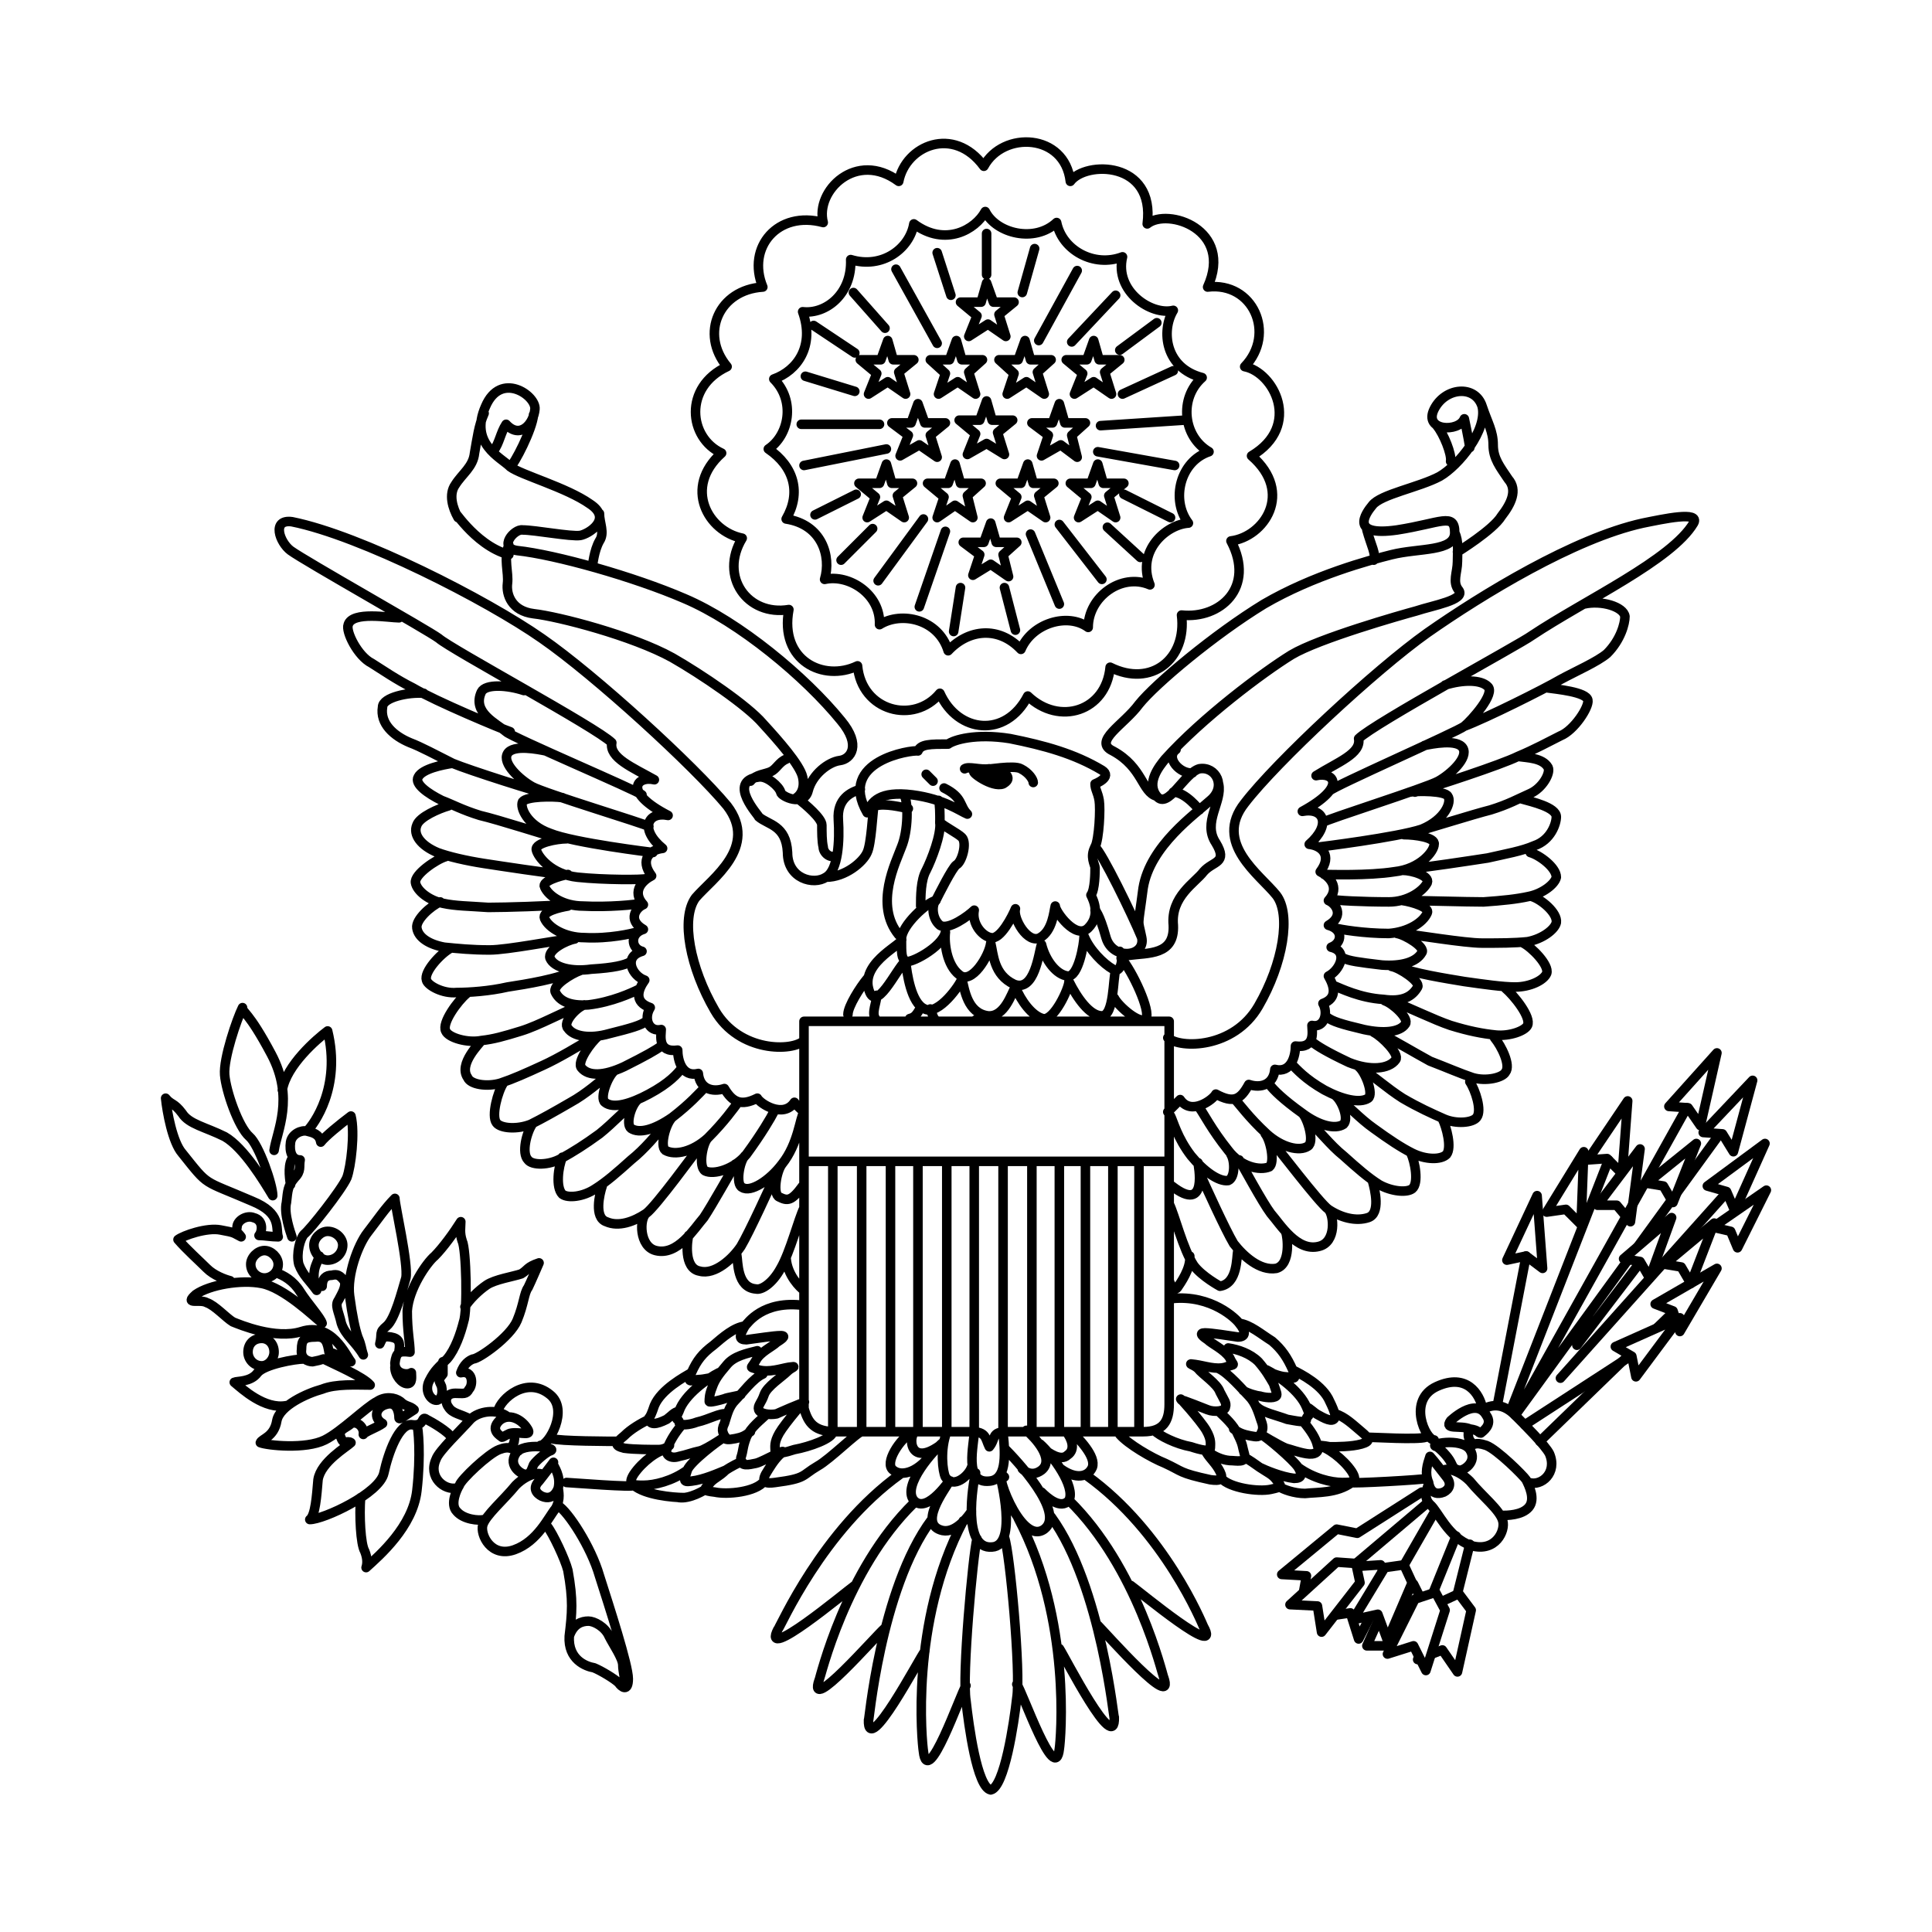 <?xml version="1.0" encoding="utf-8"?>
<!-- Generator: Adobe Illustrator 13.0.0, SVG Export Plug-In . SVG Version: 6.00 Build 14948)  -->
<!DOCTYPE svg PUBLIC "-//W3C//DTD SVG 1.0//EN" "http://www.w3.org/TR/2001/REC-SVG-20010904/DTD/svg10.dtd">
<svg version="1.0" id="Layer_1" xmlns="http://www.w3.org/2000/svg" xmlns:xlink="http://www.w3.org/1999/xlink" x="0px" y="0px"
	 width="192.756px" height="192.756px" viewBox="0 0 192.756 192.756" enable-background="new 0 0 192.756 192.756"
	 xml:space="preserve">
<g>
	<polygon fill-rule="evenodd" clip-rule="evenodd" fill="#FFFFFF" points="0,0 192.756,0 192.756,192.756 0,192.756 0,0 	"/>
	
		<path fill="none" stroke="#000000" stroke-width="0.951" stroke-linecap="round" stroke-linejoin="round" stroke-miterlimit="2.613" d="
		M100.213,58.626l1.096,4.245 M95.83,58.626l-0.685,4.382 M93.639,79.852c0.137,0.411,0.137,1.37,0.137,2.191
		c0.411,0.411,1.781,1.095,2.191,1.506c0.548,0.547,0,2.464-0.547,2.738c-0.411,0.274-1.781,3.013-2.055,3.561
		c-0.411,0.411-0.411,1.78,0.411,2.465c0.822,0.548,2.876-0.958,3.424-1.506c-0.274,1.37,0.822,2.602,1.644,2.739
		c0.959,0.274,2.191-2.191,2.465-2.875c-0.273,0.958,1.233,3.56,2.466,2.875s1.369-2.602,1.507-3.149
		c0,0.547,2.054,3.423,3.287,2.191c1.232-1.232,0.548-2.739,0.273-3.287c0.411-0.548,0.411-2.328,0.411-2.739
		c0-0.274-0.548-1.095,0-2.054c0.411-0.821,0.548-3.834,0.411-4.656c-0.138-0.821-0.411-1.095-0.411-1.643
		c0,0,1.78-0.685,0.685-1.369c-2.739-1.644-5.752-2.465-9.177-3.15c-3.424-0.547-5.616,0.137-6.163,0.548
		c-1.781,0-2.739,0-3.014,0.685c-0.577-0.125-8.081,0.958-5.068,6.162c0.411-1.095,1.233-2.191,4.521-1.78
		c3.15,0.411,4.793,1.643,5.479,1.917c-0.822-0.822-0.411-1.644-2.329-2.602 M93.091,77.935c-0.685-0.685-0.685-0.685-0.685-0.685
		 M96.241,76.702c0.411-0.274,1.507,0.137,2.465,0c-0.41,0.137,2.466-0.411,3.15,0c0.822,0.411,1.232,1.095,1.232,1.369"/>
	
		<path fill-rule="evenodd" clip-rule="evenodd" stroke="#000000" stroke-width="0.951" stroke-linecap="round" stroke-linejoin="round" stroke-miterlimit="2.613" d="
		M97.2,76.976c0.548,0,2.192-0.274,2.603-0.274c0.548,0.548,1.232,0.958,0.273,1.506C98.98,78.619,96.789,76.976,97.2,76.976
		L97.2,76.976z"/>
	
		<path fill="none" stroke="#000000" stroke-width="0.951" stroke-linecap="round" stroke-linejoin="round" stroke-miterlimit="2.613" d="
		M147.878,40.551c0.548,1.643,1.096,2.465,1.096,3.834c0,1.37,0.685,2.191,1.507,3.423c0.959,1.095,0.273,2.465-0.686,3.697
		c-0.821,1.37-4.383,3.561-4.383,3.561 M145.139,53.149c0.41,0.821,0.273,1.78,0.273,2.875c0,1.095-0.548,2.054,0.137,2.875
		c0.686,0.958-2.602,1.506-4.246,2.054c-1.506,0.411-9.724,2.739-12.464,4.382c-2.876,1.78-8.902,6.299-12.601,10.407
		c-0.548,0.685-1.918,2.328-0.822,3.697c1.096,1.369,2.739-2.328,4.246-2.739c1.645-0.274,2.739,1.78,1.096,3.149
		c-1.506,1.37-6.026,4.519-6.711,8.764c-0.548,4.245-0.548,2.875-0.137,4.93c0.41,1.917-2.877,2.328-3.562,0
		c-0.685-2.465-1.096-2.739-1.096-2.739 M136.373,52.875c0.41,1.506,0.958,2.465,0.685,3.013 M117.334,74.785
		c-1.096,0.822,0.411,2.465,1.644,2.328 M117.061,79.03c1.232,0,2.602,1.78,2.602,1.78 M121.58,78.208
		c0.411,1.78-1.644,3.834-0.273,5.888c1.232,2.054-0.274,1.78-1.233,2.876c-0.821,1.095-3.287,2.464-3.013,5.34
		c0.137,3.013-2.466,2.739-4.521,3.013 M113.91,93.545c-0.959-2.328-3.973-8.49-4.657-9.038 M143.357,42.468
		c0.686,0.821,1.507,2.875,1.37,3.561 M146.646,44.659c-0.138-0.958-0.549-2.875-0.549-2.875c-0.548,1.369-4.108,1.232-3.013-0.958
		c1.096-2.191,4.109-2.465,4.794-0.274c0.548,2.328-2.329,5.888-4.246,6.984c-2.055,1.095-5.89,1.78-6.712,2.875
		c-0.685,0.821-2.328,3.149,2.466,2.465c4.383-0.685,5.753-1.78,5.753,0.274c0,1.917-3.562,1.506-6.301,2.191
		c-2.191,0.548-7.808,2.054-12.738,4.93c-4.931,3.013-10.82,7.942-12.464,9.996c-1.507,2.054-4.656,3.697-2.603,4.656
		c3.014,1.643,2.877,4.108,4.383,4.519 M93.365,89.848c-0.822,0.137-3.424,2.465-3.424,3.834c0,1.506,0,1.917,0.411,2.191
		c0.274,0.411,3.698-1.37,3.972-2.876c-0.137,1.096,0.137,3.287,1.37,4.245c1.232,1.096,3.013-1.917,3.15-3.149
		c0.273,1.095,0.273,3.149,2.328,4.108c2.055,0.822,2.466-3.149,2.739-3.971c0.411,1.644,1.507,3.012,2.603,3.149
		s1.644-3.286,1.644-3.971c0.548,1.37,1.918,2.739,2.876,3.287c0.822,0.547,1.096-1.232,0.686-1.78 M97.337,101.762
		c0.411,0,2.055-0.41,1.232-0.41c-2.054-0.275-2.328-2.604-2.603-3.697c-0.137,0.547-2.328,3.697-3.698,3.012
		c-1.37-0.549-1.781-3.561-1.917-4.792c-0.959,0.821-3.014,5.478-3.698,2.738c-0.685-2.738,3.698-4.518,3.287-4.929 M98.569,101.352
		c1.644,0.137,2.328-2.191,2.739-2.877c0.548,1.369,1.644,2.877,2.739,3.15s2.603-3.014,2.603-3.697
		c0.822,1.643,2.055,3.424,3.287,3.424c1.233,0,1.096-3.836,1.37-4.52 M111.855,95.6c1.096,1.232,3.014,5.34,2.465,6.025
		c-0.548,0.684-2.739-1.232-3.149-2.055 M86.516,97.654c-0.685,0.82-1.917,2.738-1.917,3.559 M87.475,99.297
		c0,0.684-0.548,1.779-0.137,2.328 M91.858,100.529c-0.411,0.684-0.548,0.959-1.096,1.096 M92.817,100.666
		c0.274,0.686,0.274,0.959,0.685,1.232 M93.775,82.043c0.137,1.232-0.822,3.697-1.37,4.792c-0.547,0.958-0.547,2.602-0.547,3.561
		 M90.214,79.304c0.411,0.821,0.411,3.56-0.274,5.203c-0.548,1.506-2.739,5.751-0.274,8.764 M90.625,80.673
		c-0.685-0.137-2.329-0.548-3.288-0.274 M85.832,78.756c-0.959,0.274-2.329,0.958-2.191,3.013c0.137,2.054,0,5.066-1.233,5.751
		c-1.232,0.822-3.835,0.137-3.835-2.464c-0.137-2.739-1.917-2.739-2.876-3.561c0.137,0-3.287-3.56,0-3.971
		c0.822-0.137,2.055,0.958,2.191,1.506c0,0.411,2.329,1.506,2.74-0.137c0.411-1.643,2.054-2.875,3.15-3.013
		c1.096-0.137,2.192-1.506,0.137-3.971C80.353,67.527,73.778,62.05,68.3,59.722c-5.068-2.191-12.875-4.382-16.71-4.793
		c-1.918-0.273-0.274-2.191,0.548-2.054c1.232,0,4.794,0.685,5.752,0.547c0.822-0.137,3.287-1.643,0.959-3.149
		c-2.329-1.643-6.849-2.875-7.944-3.697c-0.959-0.958-4.109-2.328-2.465-6.025c1.506-3.561,5.068-1.096,4.931,0.274
		c-0.137,1.506-1.506,3.013-2.876,1.506c-0.548,0.821-0.685,1.917-1.233,2.602 M53.233,41.373c-0.137,1.506-1.918,4.93-2.329,5.204
		 M48.302,41.236c-0.548,1.232-0.685,2.465-0.958,3.971c-0.137,1.369-1.233,2.054-1.917,3.149c-0.685,0.958-0.274,2.328,0.274,3.287
		c-0.822-1.506,1.507,2.739,5.068,3.697 M50.768,54.382c-0.548,1.369,0,2.738-0.137,3.834c-0.137,1.096,0.411,2.739,2.603,3.013
		c2.465,0.274,9.862,2.191,13.833,4.382c2.876,1.643,7.533,4.793,9.04,6.573c1.506,1.644,3.698,4.108,3.972,5.341
		c0.274,1.232-0.273,1.917-0.822,2.191 M78.436,75.744c-0.685,0.274-0.959,0.958-1.507,1.232s-1.507,0.274-2.055,0.958
		 M59.808,51.232c0,0.958,0.548,1.917,0,2.739c-0.548,0.958-0.685,2.465-0.685,2.465 M79.668,79.715
		c0.685,0.548,2.329,1.917,2.329,2.602s0,1.644,0.137,2.191c0,0.548,0.685,1.232,1.37,0.822 M87.201,80.263
		c-0.137,0.821-0.274,3.971-0.685,4.793c-0.411,0.958-2.191,2.464-4.109,2.464 M116.649,101.898v38.205
		c0,1.643-0.548,2.738-2.603,2.738c-1.232,0-13.56,0-13.56,0c-1.644,0-1.096,0.686-1.781,1.506c-0.41-0.82-0.273-1.506-1.78-1.506
		c-1.506,0-13.56,0-13.56,0c-2.055,0-2.739-0.82-3.15-2.328c0-1.232,0-38.615,0-38.615H116.649L116.649,101.898z M80.353,115.865
		h36.296 M88.845,116.002v26.84 M91.584,116.002v26.84c-0.958-0.41-1.232,3.834,2.191,1.369 M94.46,116.002v26.84 M97.2,116.002
		v26.84c0,1.232-1.096,5.203,1.506,4.93c1.645-0.137,1.645-2.328,1.37-4.793 M100.076,116.002v26.977 M102.952,116.002v26.84
		 M105.691,116.002v26.84 M108.294,116.002v26.84 M111.033,116.002v26.84 M113.636,116.002v26.84 M122.812,115.182
		c0.411,0.684,0.411,2.328-0.273,2.602c-0.959,0.137-2.466-0.959-3.698-2.465c-1.37-1.781-1.78-3.424-2.055-3.971 M119.525,116.002
		c0,0.139,1.096,5.205-2.603,2.328 M116.512,103.541c1.233,1.096,6.575,1.096,9.04-3.148c2.466-4.246,3.287-9.175,1.781-11.092
		c-1.644-2.054-6.301-5.204-3.15-9.175c3.15-4.108,13.012-13.283,18.217-16.98c5.479-3.834,14.655-9.449,21.504-10.955
		c2.054-0.411,5.752-1.232,5.067,0c-2.191,3.698-10.82,7.668-16.162,11.229c-1.096,0.821-15.751,8.764-17.258,10.27
		c0.273,1.506-2.055,2.328-4.246,3.697c1.78-0.411,3.15,1.096-1.369,3.561c2.191-0.411,2.876,1.369,0.685,3.287
		c1.232,0.137,2.328,1.095,1.096,2.739c0.821,0.411,2.055,1.506,0.821,2.875c0.686,0.273,1.644,1.506,0,2.465
		c1.507,0.411,1.37,1.78,0.274,2.191c1.78,0.411,0.821,2.328-0.274,2.875c0.548,0.959,0.959,2.191-0.548,2.738
		c0.548,0.959,0.138,2.467-1.096,2.191c0,0.549,0.411,2.328-1.644,2.055c0,0.959-0.411,2.738-2.055,2.328
		c-0.137,1.506-1.369,1.916-2.603,1.506c-0.821,1.506-1.506,1.918-3.286,0.959c-0.274,0.547-2.466,2.191-3.562,0.547
		c-0.411,0.412-1.233,1.232-1.233,1.232 M144.18,68.349c1.78-0.548,3.561-0.548,4.246,0.137c0.822,0.685-1.644,3.424-2.329,3.971
		c-0.685,0.548-13.148,6.025-13.423,6.436 M142.125,74.374c0.686-0.137,3.287-0.685,3.835,0.274
		c0.548,0.959-1.232,2.602-2.465,3.287c-1.233,0.685-11.231,3.834-11.506,4.108 M140.618,79.03c0.822-0.137,3.562-0.137,3.835,0.411
		c0.411,0.548-0.273,2.328-2.602,3.287c-2.466,0.822-10.272,1.78-10.272,1.78 M140.07,83.275c1.096,0,3.15,0.274,3.014,0.959
		c0,0.685-1.37,2.464-3.973,2.739c-2.602,0.411-6.574,0.274-6.984,0.274 M139.934,86.835c0.959,0,2.739,0.548,2.466,1.232
		c-0.411,0.822-1.918,1.917-3.835,1.917c-2.466,0-5.479-0.137-5.753-0.274 M139.934,89.848c0.959,0.137,2.739,0.685,2.466,1.232
		c-0.411,0.958-1.918,1.917-3.835,2.054c-2.466,0-4.932-0.411-5.342-0.547 M139.386,93.134c0.822,0.137,2.876,1.37,2.466,1.917
		c-0.549,0.958-2.055,1.369-3.973,1.232c-2.328-0.274-3.287-0.411-3.835-0.685 M138.838,96.421c0.821,0.137,2.876,1.507,2.603,2.054
		c-0.548,0.959-1.507,1.506-3.425,1.232c-2.328-0.137-4.245-1.096-4.931-1.369 M138.153,99.844c0.821,0.273,2.465,1.781,2.055,2.328
		c-0.549,0.822-2.192,0.959-4.109,0.549c-2.328-0.549-3.15-0.822-3.698-1.232 M137.058,102.994c0.821,0.41,2.602,2.191,2.191,2.738
		c-0.685,0.959-2.603,1.096-4.657,0.273c-2.328-1.096-3.15-1.643-3.698-2.053 M135.551,106.418c0.685,0.547,1.507,2.738,0.959,3.148
		c-0.822,0.549-2.603,0.137-4.383-0.82c-1.918-1.096-2.74-2.055-3.288-2.604 M133.223,109.293c0.685,0.547,1.369,2.328,0.821,2.875
		c-0.821,0.549-2.465,0.137-4.108-1.096c-1.918-1.369-2.877-2.326-3.288-2.875 M129.936,111.072
		c0.547,0.549,1.232,2.877,0.547,3.287c-0.821,0.549-2.602,0.137-4.108-1.232c-1.781-1.643-2.739-3.012-3.15-3.424 M126.237,113.127
		c0.548,0.686,0.958,2.875,0.41,3.287c-0.958,0.41-2.876,0-4.108-1.645c-1.644-2.053-2.466-3.697-2.877-4.244 M116.649,120.111
		c0.548,1.096,1.369,4.52,2.465,6.162c0.822,1.096,2.603,2.055,2.603,2.055c1.781-0.275,1.644-2.877,1.781-3.561 M119.662,116.961
		c0.548,1.232,2.603,5.752,3.425,7.121c0.958,1.232,2.603,2.738,4.246,2.465c1.506-0.41,1.096-3.287,0.958-3.561 M126.922,113.949
		c0.548,0.547,4.657,6.025,5.615,6.709c0.548,0.549,0.822,3.287-0.958,3.697c-2.192,0.549-3.835-2.191-4.794-3.287
		c-0.822-1.094-2.74-4.654-3.15-5.34 M132.537,120.658c1.233,0.822,2.739,1.232,3.973,0.822c1.232-0.412,0.685-2.738,0.41-3.697
		 M130.346,111.621c1.233,1.096,2.328,2.602,3.698,3.697c1.37,1.232,2.466,2.191,3.562,2.875c1.232,0.686,2.739,0.822,3.287,0.412
		c0.685-0.549,0.273-2.74-0.137-3.561 M133.223,109.293c1.232,0.959,2.465,2.328,3.835,3.287c1.507,1.096,2.739,1.916,3.835,2.465
		c1.369,0.684,2.876,0.684,3.424,0.137c0.548-0.686,0-2.74-0.411-3.561 M135.824,106.555c1.233,0.822,2.603,2.053,4.109,3.012
		c1.644,0.959,2.877,1.506,4.109,2.055c1.232,0.547,2.876,0.41,3.287-0.137c0.548-0.686-0.137-2.738-0.685-3.561 M137.742,103.131
		c1.369,0.684,3.424,1.918,4.931,2.738c1.78,0.686,3.014,1.232,4.246,1.645c1.37,0.41,3.014,0,3.287-0.549
		c0.548-0.684-0.411-2.602-1.096-3.424 M139.111,99.98c1.507,0.549,3.973,1.781,5.616,2.328c1.78,0.549,3.15,0.822,4.521,0.959
		c1.369,0.137,2.876-0.41,3.149-0.959c0.411-0.82-1.369-3.012-2.191-3.697 M139.386,96.421c1.507,0.685,5.067,1.233,6.711,1.507
		c1.918,0.273,3.836,0.547,5.068,0.547c1.507,0,2.876-0.684,3.15-1.369c0.273-0.821-1.507-2.602-2.329-3.012 M139.797,93.134
		c1.506,0.137,6.3,0.959,8.081,0.959c1.78,0,3.15,0,4.52-0.137c1.507-0.274,2.739-1.232,2.877-1.917
		c0.137-0.958-1.507-2.328-2.466-2.602 M140.345,89.848c1.507,0,5.89,0.137,7.67,0.137c1.918-0.137,3.287-0.274,4.52-0.548
		c1.37-0.273,2.603-1.232,2.74-1.917c0-0.958-1.644-2.191-2.603-2.464 M140.618,86.698c1.507-0.137,6.027-0.821,7.808-1.095
		c1.78-0.411,3.424-0.685,4.657-1.232c1.644-0.548,2.191-2.191,2.191-2.876c0-0.958-2.466-1.506-3.425-1.78 M140.756,83.138
		c1.506-0.411,6.3-1.917,7.943-2.328c1.781-0.547,2.74-1.095,3.973-1.643s2.055-2.054,1.78-2.602
		c-0.548-0.958-2.055-0.958-3.013-1.096 M141.166,79.03c1.918-0.548,8.629-2.739,10.273-3.561c1.644-0.685,3.149-1.506,4.245-2.054
		c1.37-0.548,2.877-2.876,2.739-3.561c-0.137-0.822-3.149-1.096-4.108-1.232 M146.097,72.457c2.192-0.821,7.944-3.697,9.588-4.656
		c1.507-0.821,3.698-1.78,4.657-2.602c1.37-1.37,1.78-3.013,1.78-3.697c-0.137-0.959-2.328-1.644-4.108-1.232 M118.704,125.314
		c0.137,1.232-0.959,2.738-1.233,3.15c-0.41,0.547-0.821-0.686-0.821-0.686 M80.216,103.814c-1.096,1.096-6.438,1.234-8.903-3.012
		c-2.465-4.245-3.424-9.175-1.917-11.229c1.644-1.917,6.3-5.067,3.15-9.175c-3.288-3.971-13.149-13.009-18.491-16.706
		c-5.479-3.834-18.08-10.271-24.928-11.64c-2.054-0.274-1.232,2.054-0.137,2.875c1.506,1.096,13.696,7.942,14.792,8.764
		c1.232,1.095,15.751,8.901,17.258,10.407c-0.274,1.506,2.055,2.465,4.246,3.697c-1.781-0.411-3.15,1.233,1.37,3.561
		c-2.055-0.411-2.876,1.37-0.548,3.287c-1.233,0.137-2.329,1.095-1.096,2.739c-0.822,0.411-2.054,1.506-0.822,2.875
		c-0.685,0.274-1.644,1.506,0,2.465c-1.37,0.411-1.232,1.917-0.137,2.191c-1.917,0.548-0.958,2.464,0.274,2.876
		c-0.685,0.957-1.096,2.189,0.548,2.738c-0.685,1.096-0.137,2.465,1.096,2.191c0,0.547-0.411,2.328,1.644,2.053
		c0,0.959,0.411,2.74,2.055,2.328c0.137,1.506,1.37,1.918,2.602,1.506c0.822,1.371,1.644,1.781,3.288,0.959
		c0.274,0.549,2.603,2.055,3.698,0.412c0.274,0.41,0.959,0.957,0.959,0.957 M52.274,68.897c-1.644-0.548-3.835-0.685-4.246,0.137
		c-0.959,2.054,1.506,3.149,2.465,3.971c0.548,0.548,13.149,5.888,13.56,6.299 M54.466,74.922c-0.685-0.137-3.288-0.685-3.835,0.273
		s1.233,2.602,2.465,3.287c1.233,0.685,11.231,3.697,11.643,3.971 M56.109,79.578c-0.958-0.137-3.561-0.137-3.972,0.411
		c-0.274,0.548,0.411,2.328,2.739,3.149c2.329,0.958,10.272,1.917,10.272,1.917 M56.521,83.686c-0.959,0-3.15,0.411-3.013,1.095
		c0.137,0.685,1.507,2.465,4.109,2.739c2.603,0.274,6.574,0.274,6.849,0.137 M56.658,87.247c-0.822,0.137-2.603,0.685-2.329,1.232
		c0.411,0.958,1.917,1.917,3.835,1.917c2.465,0.137,5.342-0.137,5.753-0.274 M56.658,90.396c-0.822,0.137-2.603,0.547-2.329,1.232
		c0.411,0.959,2.054,1.917,3.972,1.917c2.465,0.137,4.794-0.411,5.205-0.548 M57.342,93.682c-0.822,0.137-2.739,1.096-2.465,1.917
		c0.411,0.958,2.191,1.369,4.109,1.095c2.329-0.137,3.288-0.411,3.835-0.685 M57.89,96.832c-0.822,0.274-2.876,1.506-2.465,2.192
		c0.411,0.82,1.37,1.369,3.287,1.232c2.329-0.275,4.383-1.232,4.931-1.508 M58.301,100.256c-0.822,0.273-2.192,1.779-1.644,2.328
		c0.548,0.82,2.191,1.094,4.109,0.547c2.191-0.547,3.15-0.822,3.698-1.232 M59.671,103.404c-0.685,0.549-2.191,2.602-1.644,3.15
		c0.685,0.822,2.191,0.822,4.246-0.137c2.191-1.096,3.15-1.645,3.698-2.055 M61.314,106.828c-0.685,0.549-1.507,2.738-0.959,3.15
		c0.822,0.684,2.603,0.137,4.383-0.822c2.054-1.096,2.876-2.055,3.287-2.602 M63.643,109.703c-0.685,0.549-1.233,2.465-0.685,2.877
		c0.822,0.547,2.329,0.137,4.109-1.096c1.781-1.369,2.739-2.465,3.15-2.877 M67.067,111.484c-0.685,0.684-1.232,2.875-0.685,3.285
		c0.959,0.549,2.74,0.139,4.246-1.232c1.644-1.643,2.603-3.012,3.013-3.559 M70.628,113.537c-0.548,0.549-0.958,2.877-0.273,3.287
		c0.821,0.41,2.876-0.137,4.109-1.643c1.507-2.055,2.465-3.697,2.739-4.246 M80.216,120.521c-0.548,1.096-1.37,4.383-2.329,6.025
		c-0.822,1.506-1.917,2.191-2.465,2.055c-1.917-0.137-1.781-2.74-1.917-3.424 M77.477,116.961c-0.548,1.232-2.739,6.025-3.561,7.395
		c-0.822,1.232-2.603,2.877-4.109,2.465c-1.644-0.273-1.232-3.148-1.095-3.561 M69.943,114.223c-0.548,0.686-4.52,6.162-5.479,6.846
		c-0.685,0.549-0.685,3.287,0.958,3.699c2.191,0.547,3.835-2.191,4.794-3.287c0.822-1.232,2.739-4.656,3.15-5.34 M64.465,121.068
		c-1.233,0.822-2.739,1.371-3.972,0.822c-1.233-0.41-0.685-2.738-0.411-3.561 M66.519,112.031c-1.096,1.232-2.191,2.602-3.561,3.697
		c-1.37,1.232-2.465,2.191-3.561,2.877c-1.233,0.82-2.739,0.957-3.288,0.547c-0.685-0.686-0.411-2.738,0-3.697 M63.643,109.703
		c-1.233,0.959-2.466,2.328-3.835,3.424c-1.506,1.096-2.602,1.781-3.835,2.465c-1.233,0.686-2.876,0.686-3.287,0.137
		c-0.685-0.684-0.137-2.738,0.411-3.561 M61.041,106.965c-1.233,0.959-2.603,2.191-4.109,3.014
		c-1.644,0.957-2.876,1.643-3.972,2.189c-1.37,0.549-3.014,0.412-3.424-0.137c-0.548-0.684,0.137-3.148,0.685-3.971 M59.123,103.541
		c-1.37,0.822-3.424,2.055-4.931,2.74c-1.78,0.82-3.013,1.369-4.246,1.779c-1.369,0.41-3.013,0.137-3.287-0.547
		c-0.958-1.371,1.233-3.424,1.37-3.699 M57.753,100.393c-1.506,0.547-3.972,1.916-5.752,2.465c-1.78,0.547-2.739,0.82-3.972,0.957
		c-1.37,0.275-3.288-0.273-3.562-0.957c-0.411-0.822,1.233-3.014,2.055-3.697 M57.342,96.832c-1.506,0.823-4.931,1.37-6.711,1.643
		c-1.78,0.412-3.835,0.549-5.068,0.549c-1.37,0.137-2.876-0.686-3.013-1.232c-0.274-0.822,1.37-2.603,2.329-3.15 M56.932,93.682
		c-1.507,0.137-6.301,1.096-8.081,1.096c-1.781,0-3.15-0.137-4.52-0.274c-1.507-0.274-2.603-0.958-2.739-1.917
		c-0.137-0.822,1.37-2.191,2.328-2.602 M56.383,90.259c-1.644,0.137-5.889,0.274-7.67,0.274c-1.917-0.137-3.287-0.137-4.52-0.411
		c-1.37-0.273-2.602-1.232-2.739-2.054c-0.137-0.821,2.055-2.328,3.013-2.602 M56.109,87.247c-1.506-0.137-6.026-0.822-7.807-1.096
		c-1.78-0.274-3.561-0.685-4.657-1.095c-1.644-0.685-2.465-1.781-2.054-2.739c0.273-0.822,2.191-1.643,3.15-1.917 M55.836,83.686
		c-1.507-0.411-6.164-1.917-7.944-2.328c-1.781-0.548-2.739-1.095-3.835-1.506c-1.37-0.685-2.74-1.643-2.329-2.328
		c0.411-0.822,2.465-1.232,3.424-1.37 M55.425,79.441c-1.78-0.411-8.629-2.602-10.272-3.287c-1.644-0.821-3.15-1.643-4.246-2.054
		c-1.644-0.685-3.013-1.917-2.739-3.561c0-0.958,2.603-1.506,4.109-1.37 M50.905,73.005c-0.822-0.274-7.396-3.012-9.725-4.382
		c-1.644-0.822-3.013-1.78-4.109-2.465c-1.37-0.685-2.603-3.149-2.329-3.834c0.411-1.369,4.109-0.685,5.068-0.685 M78.024,116.141
		c-0.548,0.684-0.959,3.012-0.274,3.285c0.822,0.412,1.233,0.412,2.328-1.096 M74.326,115.318c-0.548,0.547-0.958,2.875-0.274,3.148
		c0.822,0.549,2.74-0.684,3.972-2.326c1.644-2.055,1.781-4.656,2.191-5.205 M78.436,125.588c0.137,1.645,1.37,2.877,1.78,3.15
		 M80.216,130.244c-4.109-0.547-5.616,1.779-5.89,2.055c-0.548,0.959-0.685,1.369,0.137,1.369c1.096-0.137,2.739-0.41,3.424-0.41
		c0.685,0,0,0.41-0.411,0.684c-0.411,0.41-1.644,0.959-2.055,1.779c-0.548,0.959-0.685,0.549,0.274,0.959
		c1.096,0.275,2.191-0.137,3.013-0.273c0.959-0.137,0.274,0-0.137,0.41c-0.548,0.549-2.055,1.508-2.329,2.328
		c-0.273,0.822-0.685,1.096-0.548,1.506c0.137,0.412,1.096,0.549,1.781,0.412c0,0,2.739-1.232,2.739-1.096
		c0.411-0.686-1.917,2.055-2.465,3.012c-0.548,0.959-0.411,1.369-0.411,1.781c0,0.41,1.096,0.137,1.917-0.137
		c1.507-0.275,3.835-1.096,3.835-1.781v-26.84 M74.326,132.299c-1.096,0.137-2.191,1.096-3.15,1.916
		c-1.096,0.822-1.644,1.506-2.191,2.74c-0.548,1.23,0.137,0.684,0.685,0.684s1.644-0.273,1.644-0.273 M75.559,134.764
		c-1.096,0.273-2.329,0.547-3.013,1.369c-0.822,0.959-1.233,1.506-1.507,2.328c-0.274,0.684-0.274,1.096-0.274,1.369
		c0,0.137,1.096-0.137,1.506-0.273c0.274-0.139,1.37-0.275,1.644-0.412 M76.107,137.092c-0.959,0.41-2.055,1.916-2.739,2.602
		c-0.685,0.684-0.822,1.506-1.096,2.328c-0.411,0.82,0,0.957,0,1.369c0,0.273,0.411,0.273,1.096,0.137
		c0.685-0.137,0.958-0.273,1.506-0.686 M76.381,141.199c-0.411,0.41-1.507,1.232-1.917,2.191c-0.411,1.096-0.274,1.232-0.548,2.053
		c-0.137,0.959,0.822,0.686,1.506,0.549c0.685-0.137,3.698-1.918,2.329-0.822c-0.548,0.549-0.958,1.232-1.37,1.918
		c-0.411,0.82,0,0.957,0.959,0.82c3.15-0.41,2.602-0.684,4.246-1.643c1.233-0.686,3.972-3.424,4.383-3.424v-26.84 M71.724,136.955
		c-1.096,0.547-3.424,2.189-3.972,3.834c-0.548,1.096,0,0.684,0,1.096c0,0.41,1.096,0.273,1.78,0
		c1.233-0.275,2.329-0.959,3.014-0.822 M68.984,136.955c-0.685,0.41-3.013,1.643-3.698,3.285c-0.548,1.645-0.548,0.959-0.548,1.369
		c0.137,0.549,0.685,0.549,1.78,0c0.548-0.41,0.685-0.684,1.233-0.82 M68.026,142.158c-0.822,0.957-1.233,1.779-1.507,2.465
		c-0.137,0.547,0.411,0.957,1.233,0.684c0.685-0.137,1.37-0.41,2.054-0.547c0.685-0.137,3.013-1.781,2.465-1.369
		c-0.547,0.273-3.424,2.465-3.698,3.285c-0.274,0.959-0.548,1.232,0.411,1.096c1.233-0.137,2.74-0.82,3.424-1.096
		c0.411-0.273,1.37-0.82,1.644-0.82 M72.409,146.676c-0.685,0.686-1.233,0.822-1.644,1.369c-0.548,0.549-0.685,0.686,0.548,0.822
		c1.233,0.273,4.109,0,4.931-1.096 M64.739,141.609c-0.822,0.412-1.781,0.959-2.465,1.645c-0.822,0.684-1.096,0.957,0,1.232
		c0.958,0.137,2.739,0.137,3.424,0.137c0.685,0,1.096-0.412,1.096-0.412 M66.519,144.623c-0.822,0-2.465,1.232-3.287,2.465
		c-0.685,1.096,0,1.096,0.958,1.096c1.096,0,2.876-0.412,4.383-1.508 M70.628,148.457c-0.411,0.273-1.78,1.096-2.876,0.959
		 M61.726,143.801c-0.685,0-5.89,0-6.711-0.273 M68.3,149.416c-1.233,0-3.972-0.275-5.068-1.232
		c0.274,0.273-6.438-0.275-6.711-0.275 M49.672,140.789c0.274-1.232,2.876-3.561,5.205-1.645c1.917,1.506-0.137,5.066-0.959,5.066
		 M50.631,141.336c-1.096-0.822-2.876-0.547-3.698,0.273c-0.958,1.096-3.15,3.15-3.424,3.971c-0.822,1.781,0.822,3.15,2.054,2.877
		 M51.727,144.76c-0.685-0.137-0.822-0.549-1.917-0.137c-1.096,0.41-3.835,3.012-3.972,3.561c-0.274,0.41-0.958,1.916-0.274,2.602
		c0.685,0.82,2.191,0.957,2.739,0.82 M50.905,144.486c0.548-0.412,0.548-1.508,0.137-1.508c-0.274,0-0.822,0.412-0.959,0.412
		c-0.137-0.137-1.232-0.686-0.274-1.645c0.959-0.82,2.191-0.137,2.739,0.686c0.685,0.959-0.548,0.41-1.506,0.547 M54.877,144.76
		c0.959-0.273-2.739-0.959-3.424,0.273c-0.822,1.232,0.685,2.191,1.096,2.055c0.411-0.137,0.411-0.275,0.685-0.959
		C53.507,145.719,54.466,144.896,54.877,144.76L54.877,144.76z M54.192,147.225c-0.137-0.412-1.506-0.273-2.739,0.959
		c-1.232,1.506-3.013,3.012-3.287,3.971s0.822,3.287,3.15,2.465c2.329-0.822,3.424-3.287,4.109-4.107
		c0.548-0.959,0.274-1.781,0.274-2.055c0,0-0.411,1.369-1.644,0.82c-0.548-0.273-0.959-0.82-0.274-1.506
		c0.548-0.684,1.78-2.328,1.37-1.779c0.137,0.41,0.822,1.232,0.548,2.465 M116.923,129.559c3.973-0.41,6.438,2.055,6.712,2.465
		c0.685,0.822,0.685,1.371-0.137,1.371c-0.959-0.137-2.603-0.412-3.288-0.412c-0.685,0-0.137,0.412,0.274,0.686
		c0.411,0.41,1.644,0.959,2.191,1.779c0.411,0.959,0.685,0.549-0.411,0.959c-0.958,0.273-2.055-0.137-3.013-0.273
		c-0.959-0.137-0.138,0,0.273,0.41c0.411,0.549,1.918,1.506,2.191,2.328c0.411,0.822,0.685,1.096,0.548,1.506
		c0,0.412-1.096,0.549-1.78,0.273c0,0-2.739-1.094-2.603-0.957c-0.548-0.686,1.918,2.053,2.466,3.012s0.41,1.369,0.41,1.781
		c0,0.41-1.096,0.137-1.917-0.139c-1.507-0.273-3.15-1.094-3.698-1.643 M123.635,132.023c1.096,0.139,2.191,1.096,3.287,1.781
		c0.959,0.822,1.507,1.643,2.055,2.875s-0.138,0.686-0.686,0.686c-0.547,0-1.506-0.41-1.506-0.41 M122.539,134.488
		c0.959,0.139,2.191,0.549,3.013,1.371c0.822,0.957,1.096,1.506,1.507,2.189c0.274,0.822,0.411,1.096,0.274,1.232
		c-0.274,0.275-1.233,0.137-1.644,0c-0.274,0-1.233-0.273-1.645-0.547 M121.58,136.543c0.959,0.412,2.465,2.191,3.013,2.738
		c0.686,0.686,0.959,1.645,1.233,2.465c0.273,0.686,0.137,0.959,0,1.232c-0.137,0.412-0.411,0.412-1.096,0.275
		c-0.686-0.139-1.096-0.275-1.644-0.686 M121.717,140.926c0.411,0.41,1.37,1.232,1.781,2.189c0.547,1.096,0.41,1.096,0.685,2.055
		c0.137,0.822-0.822,0.549-1.507,0.549c-1.644-0.139-2.739-1.508-2.328-0.822c0.41,0.684,0.959,1.096,1.369,1.916
		c0.411,0.822,0,0.959-0.959,0.822c-3.149-0.684-2.739-0.822-4.52-1.643c-1.369-0.549-3.698-1.918-4.52-2.877 M126.374,136.68
		c1.096,0.549,3.287,2.055,3.972,3.697c0.548,1.232,0,0.686,0,1.232c0,0.412-1.096,0.137-1.917,0
		c-1.096-0.41-2.466-0.684-3.014-1.232 M128.977,136.68c0.821,0.412,3.013,1.506,3.697,3.15c0.549,1.096,0.549,1.506,0.549,1.506
		c-0.138,0.549-0.686,0.41-1.644-0.137c-0.549-0.273-0.822-0.686-1.233-0.822 M130.072,141.885c0.685,0.82,1.232,1.643,1.369,2.326
		c0.274,0.686-0.273,0.959-1.096,0.822c-0.821-0.137-1.507-0.41-2.055-0.547c-0.685-0.275-2.739-1.508-2.465-1.371
		c0.548,0.275,3.15,2.465,3.698,3.287c0.411,0.686,0.411,1.096-0.411,1.096c-1.232-0.137-2.876-0.822-3.424-1.096
		c-0.411-0.273-1.097-0.822-1.507-0.959 M125.689,146.402c0.821,0.549,1.232,0.686,1.644,1.232c0.548,0.686,0.685,0.686-0.548,0.959
		c-1.233,0.273-4.109-0.137-4.932-1.096 M133.223,141.062c0.958,0.273,1.78,1.096,2.602,1.779c0.822,0.686,0.959,0.959,0,1.232
		c-0.958,0.273-2.465,0.273-3.15,0.273c-0.685-0.137-1.095-0.137-1.095-0.137 M131.441,144.211c0.959,0.137,2.603,1.369,3.425,2.602
		c0.685,1.096,0,1.096-0.959,1.096c-1.096,0-2.877-0.41-4.383-1.506 M136.373,143.391c0.685,0,5.067,0.273,5.889,0 M142.399,147.498
		c-0.274,0.137-7.808,0.547-7.533,0.41c-1.507,1.096-3.425,0.959-4.657,1.096c-1.096,0-2.191-0.41-2.603-0.684 M147.878,140.377
		c-0.274-1.232-1.507-3.422-4.521-2.053c-3.013,1.369-1.096,5.34-0.273,5.34 M147.878,140.65c1.37-0.82,2.465-0.273,3.287,0.549
		c0.959,0.959,3.013,3.012,3.424,3.834c0.822,1.918-0.821,3.287-2.055,2.875 M146.371,144.348c0.685-0.137,0.685-0.547,1.918-0.137
		c1.096,0.412,3.697,3.014,3.972,3.424c0.273,0.549,0.959,1.918,0.273,2.738c-0.685,0.822-2.191,0.822-2.739,0.822 M147.056,144.074
		c-0.821-0.41-0.548-1.506-0.41-1.506c0.958,0.137,0.821,0.41,1.095,0.41c0.138-0.137,1.233-0.82,0.549-1.779
		c-1.096-1.918-3.698,0.686-3.562,0.547c-0.685,0.959,0.959,0.412,1.918,0.822 M143.357,144.348
		c-1.096-0.273,2.466-0.957,3.288,0.275c0.821,1.232-0.686,2.189-1.097,2.053c-0.547-0.137-0.547-0.273-0.821-0.82
		C144.453,145.307,143.632,144.486,143.357,144.348L143.357,144.348z M143.905,146.812c0.138-0.41,1.507-0.273,2.74,0.959
		c1.232,1.506,3.013,2.877,3.287,3.971c0.273,0.959-0.685,3.15-3.15,2.467c-2.329-0.822-3.287-3.424-4.109-4.109
		c-0.821-0.822-0.137-1.779-0.137-2.191c0,0,0.137,1.508,1.507,0.959c0.548-0.273,0.821-0.822,0.273-1.506
		c-0.548-0.686-1.219-1.6-1.644-2.055c-0.273,0.822-0.548,1.645-0.137,2.602 M100.213,144.486c1.096,1.094,6.164,6.436,3.973,8.078
		c-2.466,1.781-5.342-6.846-3.973-5.203 M102.404,142.705c0.822,0.686,2.877,2.875,1.507,3.971
		c-1.096,0.822-1.917-0.137-1.917-0.137 M103.774,144.074c1.232,1.096,3.561,4.246,2.876,5.615
		c-0.821,0.959-2.191-0.273-2.739-0.822 M106.377,142.842c0.548,0.686,0.958,1.781,0.137,2.328
		c-0.685,0.686-1.918-0.273-2.328-0.547 M106.925,142.842c0.685,0.686,2.465,2.465,2.055,3.561c-0.411,0.959-1.645,1.232-3.15,0.137
		 M97.337,146.951c-0.274,1.094-1.37,7.668,1.644,7.395c2.603-0.137,0.822-6.984,0.822-6.984 M94.46,142.842
		c-0.685,1.781-0.411,3.971-0.137,4.52c0.822,1.232,2.329-0.137,2.603-0.959 M91.037,142.842c-1.233,0.686-2.876,3.15-1.918,3.834
		c0.822,0.686,2.603,0.275,4.109-2.053 M94.05,143.938c-0.822,0.686-4.109,4.246-2.876,5.752c1.37,1.506,3.835-2.465,3.561-1.918
		c-0.548,0.959-3.15,4.383-0.685,4.93c1.37,0.273,2.602-1.506,2.876-1.916 M108.432,147.225
		c7.807,5.613,11.505,14.789,11.642,15.062c1.918,3.424-6.301-3.424-7.259-4.107 M106.65,149.689
		c6.849,6.709,9.313,17.391,9.451,17.664c1.232,3.561-5.753-4.381-6.575-5.203 M104.87,151.332
		c5.067,6.984,6.301,20.814,6.301,19.992c0.137,3.973-4.931-6.025-5.479-6.846 M101.583,151.469
		c5.342,10.133,4.246,22.184,4.108,23.006c-0.41,3.834-3.697-5.752-4.246-6.436 M89.804,147.088
		c-7.807,5.613-11.917,15.199-12.19,15.473c-1.78,3.424,6.711-3.697,7.67-4.381 M91.173,149.963
		c-6.849,6.709-9.314,17.391-9.451,17.664c-1.233,3.561,5.615-4.381,6.574-5.203 M92.954,151.605
		c-5.205,6.984-6.3,20.814-6.3,19.994c-0.137,3.834,5.068-6.162,5.616-6.848 M96.104,151.742
		c-5.342,10.135-4.109,22.184-3.972,23.006c0.411,3.834,3.698-5.752,4.246-6.572 M97.474,153.523
		c-0.411,1.643-1.507,13.693-1.096,16.158c0.274,2.465,1.096,8.627,2.466,8.9c1.369-0.273,2.328-6.709,2.602-9.174
		c0.411-2.465-0.685-14.516-1.232-16.021 M55.699,150.236c0.959,0.549,3.287,4.109,4.109,6.984c0.959,3.012,2.876,8.9,2.876,10.27
		s-0.685,0.822-0.958,0.412c-0.411-0.412-1.781-1.232-2.466-1.508c-0.822-0.137-2.602-0.82-2.465-3.148
		c0.274-2.328,0.411-3.561-0.137-6.574c-0.274-1.094-1.507-3.697-2.055-4.381 M56.794,163.246c0.411-1.232,1.233-1.506,1.917-1.506
		c0.548,0,1.644,0.547,2.055,1.506c0.411,0.822,1.37,2.191,1.37,2.875c0,0.686,0.274,1.369,0.137,1.918 M46.933,141.609
		c-0.958-0.547-1.78-0.547-2.191-1.232c-0.411-0.547-0.274-1.369,0.685-1.369c0.822,0,1.096,0.137,1.37-0.41
		c0.411-0.412,0.411-1.918-0.822-1.643c0.274-0.822,0.822-1.234,1.233-1.371c0.547,0,3.698-2.189,4.383-3.834
		c0.685-1.643,0.685-2.738,1.096-3.285c0.274-0.549,1.096-2.467,1.096-2.467c-1.233,0.412-1.096,0.686-1.781,1.096
		c-0.822,0.275-2.602,0.549-3.424,1.096c-0.822,0.549-1.781,1.508-2.191,2.191 M39.399,136.406c0,0.822,0.685,1.643,1.233,1.643
		s0.411-0.684,0.411-1.094c-0.411,0.273-1.644,0.137-1.644-0.959c0.137-1.096,0.411-1.232,1.507-1.096
		c0-0.959-0.274-2.055-0.274-4.109c0.137-2.189,1.917-4.793,2.739-5.477c0.822-0.822,1.917-2.328,2.603-3.424
		c0,0.549-0.137,1.096,0.137,1.918c0.411,0.822,0.548,6.982,0.137,8.078c-0.274,1.096-0.822,2.74-1.644,3.697
		c-0.822,0.822-1.233,1.096-1.781,2.191s0.274,2.055,0.822,1.918c0.411-0.137,0.548-0.686,0.411-1.369
		c-0.274-0.686-0.411-0.549,0.137-1.232c0-0.549,0-1.232,0-1.232 M39.811,134.764c0.137-0.822,0-1.232-0.822-1.369
		s-0.822,0.137-1.096,0.684c0.274-1.096-0.137-1.096,0.685-1.779c0.821-0.686,1.506-3.424,1.917-4.793
		c0.274-1.369-1.096-7.258-1.096-7.943c-0.958,0.959-1.78,2.191-2.739,3.424c-0.958,1.232-2.055,4.246-1.78,6.299
		c0.274,2.055,0.547,3.287,0.822,4.109c0.411,0.957,0.274,0.957,0.547,1.779c-0.822-1.369-1.78-1.916-2.191-3.15
		c-0.273-1.232-0.685-1.779-0.273-2.326c0.273-0.549,0.821-1.369,0.548-1.918c-0.411-0.547-0.685-0.686-1.233-0.547
		c-0.548,0-0.958,0.273-0.958,1.096 M32.688,125.725c0.822,0,1.507-0.684,1.507-1.506c0-0.684-0.685-1.369-1.507-1.369
		c-0.685,0-1.369,0.686-1.369,1.369C31.319,125.041,32.003,125.725,32.688,125.725L32.688,125.725z M31.866,125.314
		c-0.274,0.822-0.547,1.096-0.547,2.055s0.137,1.096,0.273,1.369 M31.592,128.738c-0.685-0.959-1.37-1.506-1.781-2.602
		c-0.273-1.096,0.137-2.602,0.548-3.014c0.548-0.41,3.698-4.381,4.246-5.613c0.411-1.096,0.822-4.52,0.411-6.162
		c-1.096,0.82-2.603,2.053-3.013,2.602c-0.137-0.822-0.822-0.959-1.37-1.096s-1.507,0.273-1.644,1.096
		c-0.137,0.959,0.137,1.779,0.958,1.779c-0.137,0.686,0.137,1.096-0.548,1.781c-0.685,0.82-0.685,1.232-0.822,2.465
		c-0.274,1.094,0.411,3.012,0.548,3.422 M28.99,118.193c-0.137-0.82-0.274-2.191,0.274-2.738 M30.634,112.854
		c0.685-0.686,3.424-4.383,2.054-9.996c-1.096,0.82-4.109,3.424-4.52,5.889 M27.347,114.77c0.273-1.916,2.054-5.203-0.274-9.584
		c-2.329-4.383-2.876-4.109-2.876-4.656c-0.548,1.096-1.917,5.066-1.781,6.709c0.137,1.645,1.37,5.203,2.466,6.162
		c0.958,0.822,2.328,4.793,2.328,5.889c-0.822-1.369-2.876-4.793-4.794-5.889c-1.917-0.959-3.561-1.232-4.246-2.328
		c-0.822-1.094-1.095-0.82-1.644-1.506c0.137,1.369,0.685,4.383,1.644,5.479c2.74,3.422,1.918,2.602,6.985,4.793
		c3.013,1.23,2.329,2.738,2.603,3.559c-0.685,0-1.37-0.137-1.917-0.137c0.274-0.273,0.548-1.506-0.548-1.779
		c-0.685-0.273-1.644,0.273-1.644,0.959c-0.137,0.547,0.137,0.547,0.411,0.957c-0.822-0.41-0.547-0.41-2.054-0.684
		c-1.37-0.273-3.698,0.547-4.246,0.959c0.822,0.959,2.191,2.189,2.876,2.875c0.685,0.686,1.78,1.096,2.328,1.232 M26.388,127.506
		c0.685,0,1.37-0.549,1.37-1.369c0-0.686-0.685-1.369-1.37-1.369c-0.685,0-1.37,0.684-1.37,1.369
		C25.018,126.957,25.703,127.506,26.388,127.506L26.388,127.506z M27.483,126.957c0.822,0.275,1.781,0.822,2.465,1.918
		c0.685,1.096,2.055,2.602,2.192,3.148c-0.822-0.684-3.835-3.559-6.027-3.971c-2.055-0.41-5.205,0.137-6.575,1.096
		c-1.232,1.096,0.411,0.41,1.096,0.822c0.822,0.273,1.917,1.506,2.602,1.916c0.685,0.275,4.246,1.781,6.849,0.959
		c3.013-0.959,4.383,2.328,4.931,3.014c-1.096-0.549-1.644-0.822-2.191-0.959c-0.137-0.822-0.274-1.643-1.37-1.506
		c-1.096,0-1.37,0.273-1.37,1.232c-0.137,0.957,0.685,1.232,1.096,1.232c0.685-0.139,0.685-0.139,1.096-0.275
		c1.096,0.549,3.972,1.781,4.657,2.602c-1.37,0-3.424-0.137-4.793,0.412c-1.507,0.41-4.246,1.643-4.521,3.148
		c-0.273,1.645-1.506,1.781-1.644,2.191c0.685,0.273,4.52,0.686,6.438-0.273c1.644-0.822,4.109-3.287,5.205-3.834
		c0.822-0.549,1.78-0.412,2.329,0c0.547,0.547,0.958,0.41,1.369,0.82c-0.685,0.412-1.506,1.096-1.506,0.822
		c0-0.684-0.274-1.643-1.232-1.369c-1.096,0.273-1.37,1.369-0.411,1.918c-0.548,0.41-1.781,0.82-1.918,1.094
		c0.137-0.82-0.822-1.506-1.369-0.957c-0.548,0.41-1.233,0.547-0.822,1.369c0.274,0.684,0.548,0.137,0.959,0.41
		c-0.411,0.41-3.013,1.918-3.287,3.697c-0.137,1.643-0.274,3.561-0.822,3.971c1.37,0,6.985-2.602,7.396-4.654
		c0.411-1.918,1.507-5.066,2.876-4.793c1.233,0.137,0.822-0.959,1.37-0.549c0.548,0.275,2.191,1.232,2.465,1.781 M30.36,135.584
		c-0.959,0-3.972,0.549-4.657,1.371c-0.685,0.957-2.055,0.82-2.329,0.957c0.822,0.686,3.013,2.738,5.205,2.328 M26.114,136.27
		c0.685,0,1.233-0.686,1.233-1.369c0-0.822-0.548-1.369-1.233-1.369c-0.822,0-1.37,0.547-1.37,1.369
		C24.744,135.584,25.292,136.27,26.114,136.27L26.114,136.27z M35.976,149.416c-0.137,1.779,0,4.654,0.411,5.34
		c0.274,0.686,0.274,1.232,0.137,1.643c1.37-1.232,4.657-4.107,5.068-7.668c0.411-3.561,0.137-6.299,0-6.572"/>
	
		<polygon fill-rule="evenodd" clip-rule="evenodd" fill="#FFFFFF" stroke="#000000" stroke-width="0.951" stroke-linecap="round" stroke-linejoin="round" stroke-miterlimit="2.613" points="
		158.424,115.729 162.396,109.84 161.849,117.098 160.342,115.592 158.424,115.729 	"/>
	
		<polygon fill-rule="evenodd" clip-rule="evenodd" fill="#FFFFFF" stroke="#000000" stroke-width="0.951" stroke-linecap="round" stroke-linejoin="round" stroke-miterlimit="2.613" points="
		150.343,125.725 153.356,119.289 153.904,126.547 152.261,125.314 150.343,125.725 	"/>
	
		<polygon fill-rule="evenodd" clip-rule="evenodd" fill="#FFFFFF" stroke="#000000" stroke-width="0.951" stroke-linecap="round" stroke-linejoin="round" stroke-miterlimit="2.613" points="
		154.315,120.932 158.014,114.908 157.739,122.164 156.232,120.658 154.315,120.932 	"/>
	
		<polygon fill-rule="evenodd" clip-rule="evenodd" fill="#FFFFFF" stroke="#000000" stroke-width="0.951" stroke-linecap="round" stroke-linejoin="round" stroke-miterlimit="2.613" points="
		159.383,120.248 163.629,114.633 162.67,121.891 161.301,120.248 159.383,120.248 	"/>
	
		<polygon fill-rule="evenodd" clip-rule="evenodd" fill="#FFFFFF" stroke="#000000" stroke-width="0.951" stroke-linecap="round" stroke-linejoin="round" stroke-miterlimit="2.613" points="
		166.505,110.389 171.299,105.049 169.655,112.305 168.423,110.525 166.505,110.389 	"/>
	
		<polygon fill-rule="evenodd" clip-rule="evenodd" fill="#FFFFFF" stroke="#000000" stroke-width="0.951" stroke-linecap="round" stroke-linejoin="round" stroke-miterlimit="2.613" points="
		169.93,112.99 174.86,107.787 172.942,114.908 171.847,113.127 169.93,112.99 	"/>
	
		<polygon fill-rule="evenodd" clip-rule="evenodd" fill="#FFFFFF" stroke="#000000" stroke-width="0.951" stroke-linecap="round" stroke-linejoin="round" stroke-miterlimit="2.613" points="
		170.341,118.33 176.093,114.086 173.08,120.795 172.258,118.879 170.341,118.33 	"/>
	
		<polygon fill-rule="evenodd" clip-rule="evenodd" fill="#FFFFFF" stroke="#000000" stroke-width="0.951" stroke-linecap="round" stroke-linejoin="round" stroke-miterlimit="2.613" points="
		170.889,122.439 176.23,118.742 173.354,124.492 172.669,122.85 170.889,122.439 	"/>
	
		<polygon fill-rule="evenodd" clip-rule="evenodd" fill="#FFFFFF" stroke="#000000" stroke-width="0.951" stroke-linecap="round" stroke-linejoin="round" stroke-miterlimit="2.613" points="
		165.136,130.107 171.299,126.547 167.601,132.846 166.916,130.791 165.136,130.107 	"/>
	
		<path fill="none" stroke="#000000" stroke-width="0.951" stroke-linecap="round" stroke-linejoin="round" stroke-miterlimit="2.613" d="
		M152.261,125.314l-2.876,14.926 M146.646,154.07l-1.233,4.93 M160.479,115.729l-9.725,24.922 M145.275,153.25l-2.328,5.75
		 M152.124,142.158l10.546-6.848 M141.852,148.867l-6.438,4.107l-2.055-0.41l-5.479,4.52l2.465,0.137l-0.273,1.506 M168.286,110.525
		l-17.121,30.674l20.408-28.072 M171.984,119.289l-16.3,18.213 M163.492,126.137l-6.164,8.078 M143.084,150.922l-3.15,5.477"/>
	
		<polygon fill-rule="evenodd" clip-rule="evenodd" fill="#FFFFFF" stroke="#000000" stroke-width="0.951" stroke-linecap="round" stroke-linejoin="round" stroke-miterlimit="2.613" points="
		164.313,118.057 169.244,114.086 166.916,119.975 165.957,118.33 164.313,118.057 	"/>
	
		<polygon fill-rule="evenodd" clip-rule="evenodd" fill="#FFFFFF" stroke="#000000" stroke-width="0.951" stroke-linecap="round" stroke-linejoin="round" stroke-miterlimit="2.613" points="
		161.985,125.588 166.779,121.48 164.588,127.506 163.629,125.861 161.985,125.588 	"/>
	
		<polygon fill-rule="evenodd" clip-rule="evenodd" fill="#FFFFFF" stroke="#000000" stroke-width="0.951" stroke-linecap="round" stroke-linejoin="round" stroke-miterlimit="2.613" points="
		166.095,126.137 171.025,122.027 168.697,128.053 167.738,126.41 166.095,126.137 	"/>
	
		<line fill="none" stroke="#000000" stroke-width="0.951" stroke-linecap="round" stroke-linejoin="round" stroke-miterlimit="2.613" x1="153.631" y1="143.801" x2="166.916" y2="130.93"/>
	
		<polygon fill-rule="evenodd" clip-rule="evenodd" fill="#FFFFFF" stroke="#000000" stroke-width="0.951" stroke-linecap="round" stroke-linejoin="round" stroke-miterlimit="2.613" points="
		161.163,134.352 167.601,131.477 163.218,137.365 162.807,135.311 161.163,134.352 	"/>
	<polygon fill-rule="evenodd" clip-rule="evenodd" fill="#FFFFFF" points="137.742,156.125 138.427,157.904 135.551,163.52 
		134.729,160.918 131.989,161.328 135.688,156.262 137.742,156.125 	"/>
	
		<polyline fill="none" stroke="#000000" stroke-width="0.951" stroke-linecap="round" stroke-linejoin="round" stroke-miterlimit="2.613" points="
		137.742,156.125 138.427,157.904 135.551,163.52 134.729,160.918 131.989,161.328 135.688,156.262 137.742,156.125 	"/>
	<polygon fill-rule="evenodd" clip-rule="evenodd" fill="#FFFFFF" points="135.276,155.988 135.688,157.904 131.853,162.836 
		131.441,160.232 128.702,160.096 133.359,155.852 135.276,155.988 	"/>
	
		<polyline fill="none" stroke="#000000" stroke-width="0.951" stroke-linecap="round" stroke-linejoin="round" stroke-miterlimit="2.613" points="
		135.276,155.988 135.688,157.904 131.853,162.836 131.441,160.232 128.702,160.096 133.359,155.852 135.276,155.988 	"/>
	<polygon fill-rule="evenodd" clip-rule="evenodd" fill="#FFFFFF" points="145.549,159 146.782,160.645 145.412,166.807 
		143.905,164.615 141.44,165.574 143.769,159.822 145.549,159 	"/>
	
		<polyline fill="none" stroke="#000000" stroke-width="0.951" stroke-linecap="round" stroke-linejoin="round" stroke-miterlimit="2.613" points="
		145.549,159 146.782,160.645 145.412,166.807 143.905,164.615 141.44,165.574 143.769,159.822 145.549,159 	"/>
	<polygon fill-rule="evenodd" clip-rule="evenodd" fill="#FFFFFF" points="140.07,156.125 140.893,157.904 138.427,163.656 
		137.468,161.055 135.003,161.602 138.153,156.398 140.07,156.125 	"/>
	
		<path fill="none" stroke="#000000" stroke-width="0.951" stroke-linecap="round" stroke-linejoin="round" stroke-miterlimit="2.613" d="
		M140.07,156.125l0.822,1.779l-2.466,5.752l-0.959-2.602l-2.465,0.547l3.15-5.203L140.07,156.125 M135.276,155.988l7.123-6.025
		 M137.605,161.465l-1.232,2.74h2.465"/>
	<polygon fill-rule="evenodd" clip-rule="evenodd" fill="#FFFFFF" points="141.029,158.043 141.714,159.412 141.029,158.043 	"/>
	
		<line fill="none" stroke="#000000" stroke-width="0.951" stroke-linecap="round" stroke-linejoin="round" stroke-miterlimit="2.613" x1="141.029" y1="158.043" x2="141.714" y2="159.412"/>
	<polygon fill-rule="evenodd" clip-rule="evenodd" fill="#FFFFFF" points="143.221,158.863 144.18,160.645 142.262,166.67 
		141.029,164.205 138.427,165.025 141.166,159.549 143.221,158.863 	"/>
	
		<path fill="none" stroke="#000000" stroke-width="0.951" stroke-linecap="round" stroke-linejoin="round" stroke-miterlimit="2.613" d="
		M143.221,158.863l0.959,1.781l-1.918,6.025l-1.232-2.465l-2.603,0.82l2.739-5.477L143.221,158.863 M76.107,28.638
		c-1.644-3.971,1.506-7.668,6.026-6.436c-0.822-3.149,3.288-7.257,7.533-4.108c0.685-3.561,5.479-5.615,8.492-1.506
		c1.918-3.561,8.082-3.287,8.629,1.506c1.507-2.054,8.492-2.054,7.671,4.245c2.054-1.643,8.629,0.548,6.026,6.299
		c4.52-0.548,6.849,4.656,3.698,7.942c2.876,0.548,5.753,5.888,0.685,8.9c4.246,3.698,1.232,8.08-2.055,8.49
		c2.466,4.656-1.096,7.806-4.931,7.395c0.548,4.381-3.013,7.257-7.122,5.203c-0.411,4.382-5.068,5.888-8.218,2.875
		c-2.191,4.245-6.986,3.698-8.767-0.274c-2.602,3.15-7.807,1.78-8.218-2.738c-3.424,1.643-7.807-0.548-6.849-5.615
		c-4.109,0.685-6.985-3.286-4.657-7.121c-3.424-0.685-5.89-5.066-2.055-8.49c-3.287-1.506-3.835-6.573,0.548-8.627
		C69.806,33.293,71.724,28.912,76.107,28.638L76.107,28.638z M80.079,31.103c1.233,3.423-0.547,5.888-2.876,6.71
		c2.191,2.191,1.506,5.614-0.548,6.983c2.602,1.78,3.287,4.382,1.781,6.984c3.561,0.548,4.52,3.697,3.835,6.025
		c2.465-0.548,5.615,1.506,5.479,4.519c2.191-1.369,5.89-0.547,6.849,2.602c2.054-2.191,5.067-2.465,7.259-0.137
		c1.096-2.602,4.657-3.697,6.712-2.191c0-3.012,3.287-5.478,6.163-4.245c-1.369-3.424,1.644-6.025,3.835-6.163
		c-1.78-2.328-0.821-6.162,2.055-7.121c-2.603-1.506-3.013-5.34-0.685-7.395c-3.698-0.958-4.109-4.656-2.876-6.71
		c-2.191,0.548-5.89-1.917-5.068-5.34c-2.876,1.096-6.026-0.685-6.574-3.423c-2.191,2.054-6.026,1.096-7.122-1.096
		c-0.959,1.78-3.973,3.561-7.123,1.232c-0.411,2.465-3.15,4.519-6.301,3.561C85.01,29.322,82.407,31.376,80.079,31.103
		 M91.584,40.277l0.685,1.917h2.054l-1.506,1.232l0.685,2.191l-1.78-1.232l-1.917,1.095l0.822-2.054l-1.644-1.232h1.917
		L91.584,40.277L91.584,40.277z M105.691,40.277l0.549,1.917h2.054l-1.369,1.232l0.548,2.191l-1.644-1.232l-1.918,1.095l0.685-2.054
		l-1.644-1.232h2.055L105.691,40.277L105.691,40.277z M109.526,46.302l0.549,1.917h2.054l-1.506,1.233l0.685,2.191l-1.781-1.232
		l-1.917,1.232l0.822-2.054l-1.645-1.37h2.055L109.526,46.302L109.526,46.302z M102.542,46.302l0.547,1.917h2.055l-1.506,1.233
		l0.685,2.191l-1.78-1.232l-1.918,1.232l0.821-2.054l-1.643-1.37h2.054L102.542,46.302L102.542,46.302z M95.282,46.302l0.548,1.917
		h2.055l-1.37,1.233l0.548,2.191l-1.781-1.232l-1.781,1.232l0.685-2.054l-1.644-1.37h2.055L95.282,46.302L95.282,46.302z
		 M88.434,46.302l0.548,1.917h2.055l-1.507,1.233l0.685,2.191l-1.78-1.232l-1.918,1.232l0.822-2.054l-1.644-1.37h2.055
		L88.434,46.302L88.434,46.302z M98.844,52.19l0.548,1.917h2.054l-1.369,1.232l0.548,2.191l-1.78-1.232l-1.781,1.095l0.685-2.054
		l-1.644-1.232h2.054L98.844,52.19L98.844,52.19z M109.116,33.978l0.548,1.917h2.055l-1.507,1.232l0.685,2.191l-1.78-1.232
		l-1.918,1.232l0.822-2.054l-1.644-1.369h2.055L109.116,33.978L109.116,33.978z M102.268,33.978l0.548,1.917h2.055l-1.37,1.232
		l0.686,2.191l-1.781-1.232l-1.917,1.232l0.685-2.054l-1.507-1.369h1.918L102.268,33.978L102.268,33.978z M95.419,33.978
		l0.547,1.917h2.055l-1.37,1.232l0.685,2.191l-1.781-1.232l-1.917,1.232l0.685-2.054l-1.506-1.369h1.917L95.419,33.978
		L95.419,33.978z M88.571,33.978l0.548,1.917h2.055l-1.507,1.232l0.685,2.191l-1.781-1.232l-1.917,1.232l0.822-2.054l-1.644-1.369
		h2.054L88.571,33.978L88.571,33.978z M98.433,28.227l0.685,1.917h2.055l-1.507,1.232l0.686,2.191l-1.781-1.232l-1.917,1.232
		l0.822-2.054l-1.644-1.369h2.055L98.433,28.227L98.433,28.227z M98.433,23.297v4.108 M103.227,24.803l-1.232,4.382 M103.638,33.978
		l3.835-6.983 M106.925,34.115l4.383-4.656 M111.719,34.937l3.697-2.738 M111.992,39.319l5.068-2.328 M109.526,45.07l7.671,1.37
		 M112.129,49.315l4.657,2.328 M110.485,52.602l3.287,3.012 M105.691,52.328l4.246,5.478 M102.815,53.286l2.876,6.984
		 M94.323,53.012l-2.602,7.531 M92.132,51.78l-4.52,6.162 M87.064,52.738l-3.15,3.15 M85.421,49.315l-4.109,2.054 M88.434,44.796
		l-8.218,1.644 M87.749,42.332h-7.807 M85.284,39.045l-4.931-1.506 M85.284,35.211l-4.109-2.739 M88.297,32.746l-3.15-3.56
		 M93.501,34.252l-4.109-7.395 M94.872,29.459l-1.37-4.245 M109.801,42.468l8.354-0.548 M98.433,40.003l0.548,1.917h2.055
		l-1.507,1.232l0.685,2.191l-1.78-1.095l-1.917,1.095l0.822-2.054l-1.644-1.369h2.055L98.433,40.003L98.433,40.003z"/>
</g>
</svg>
